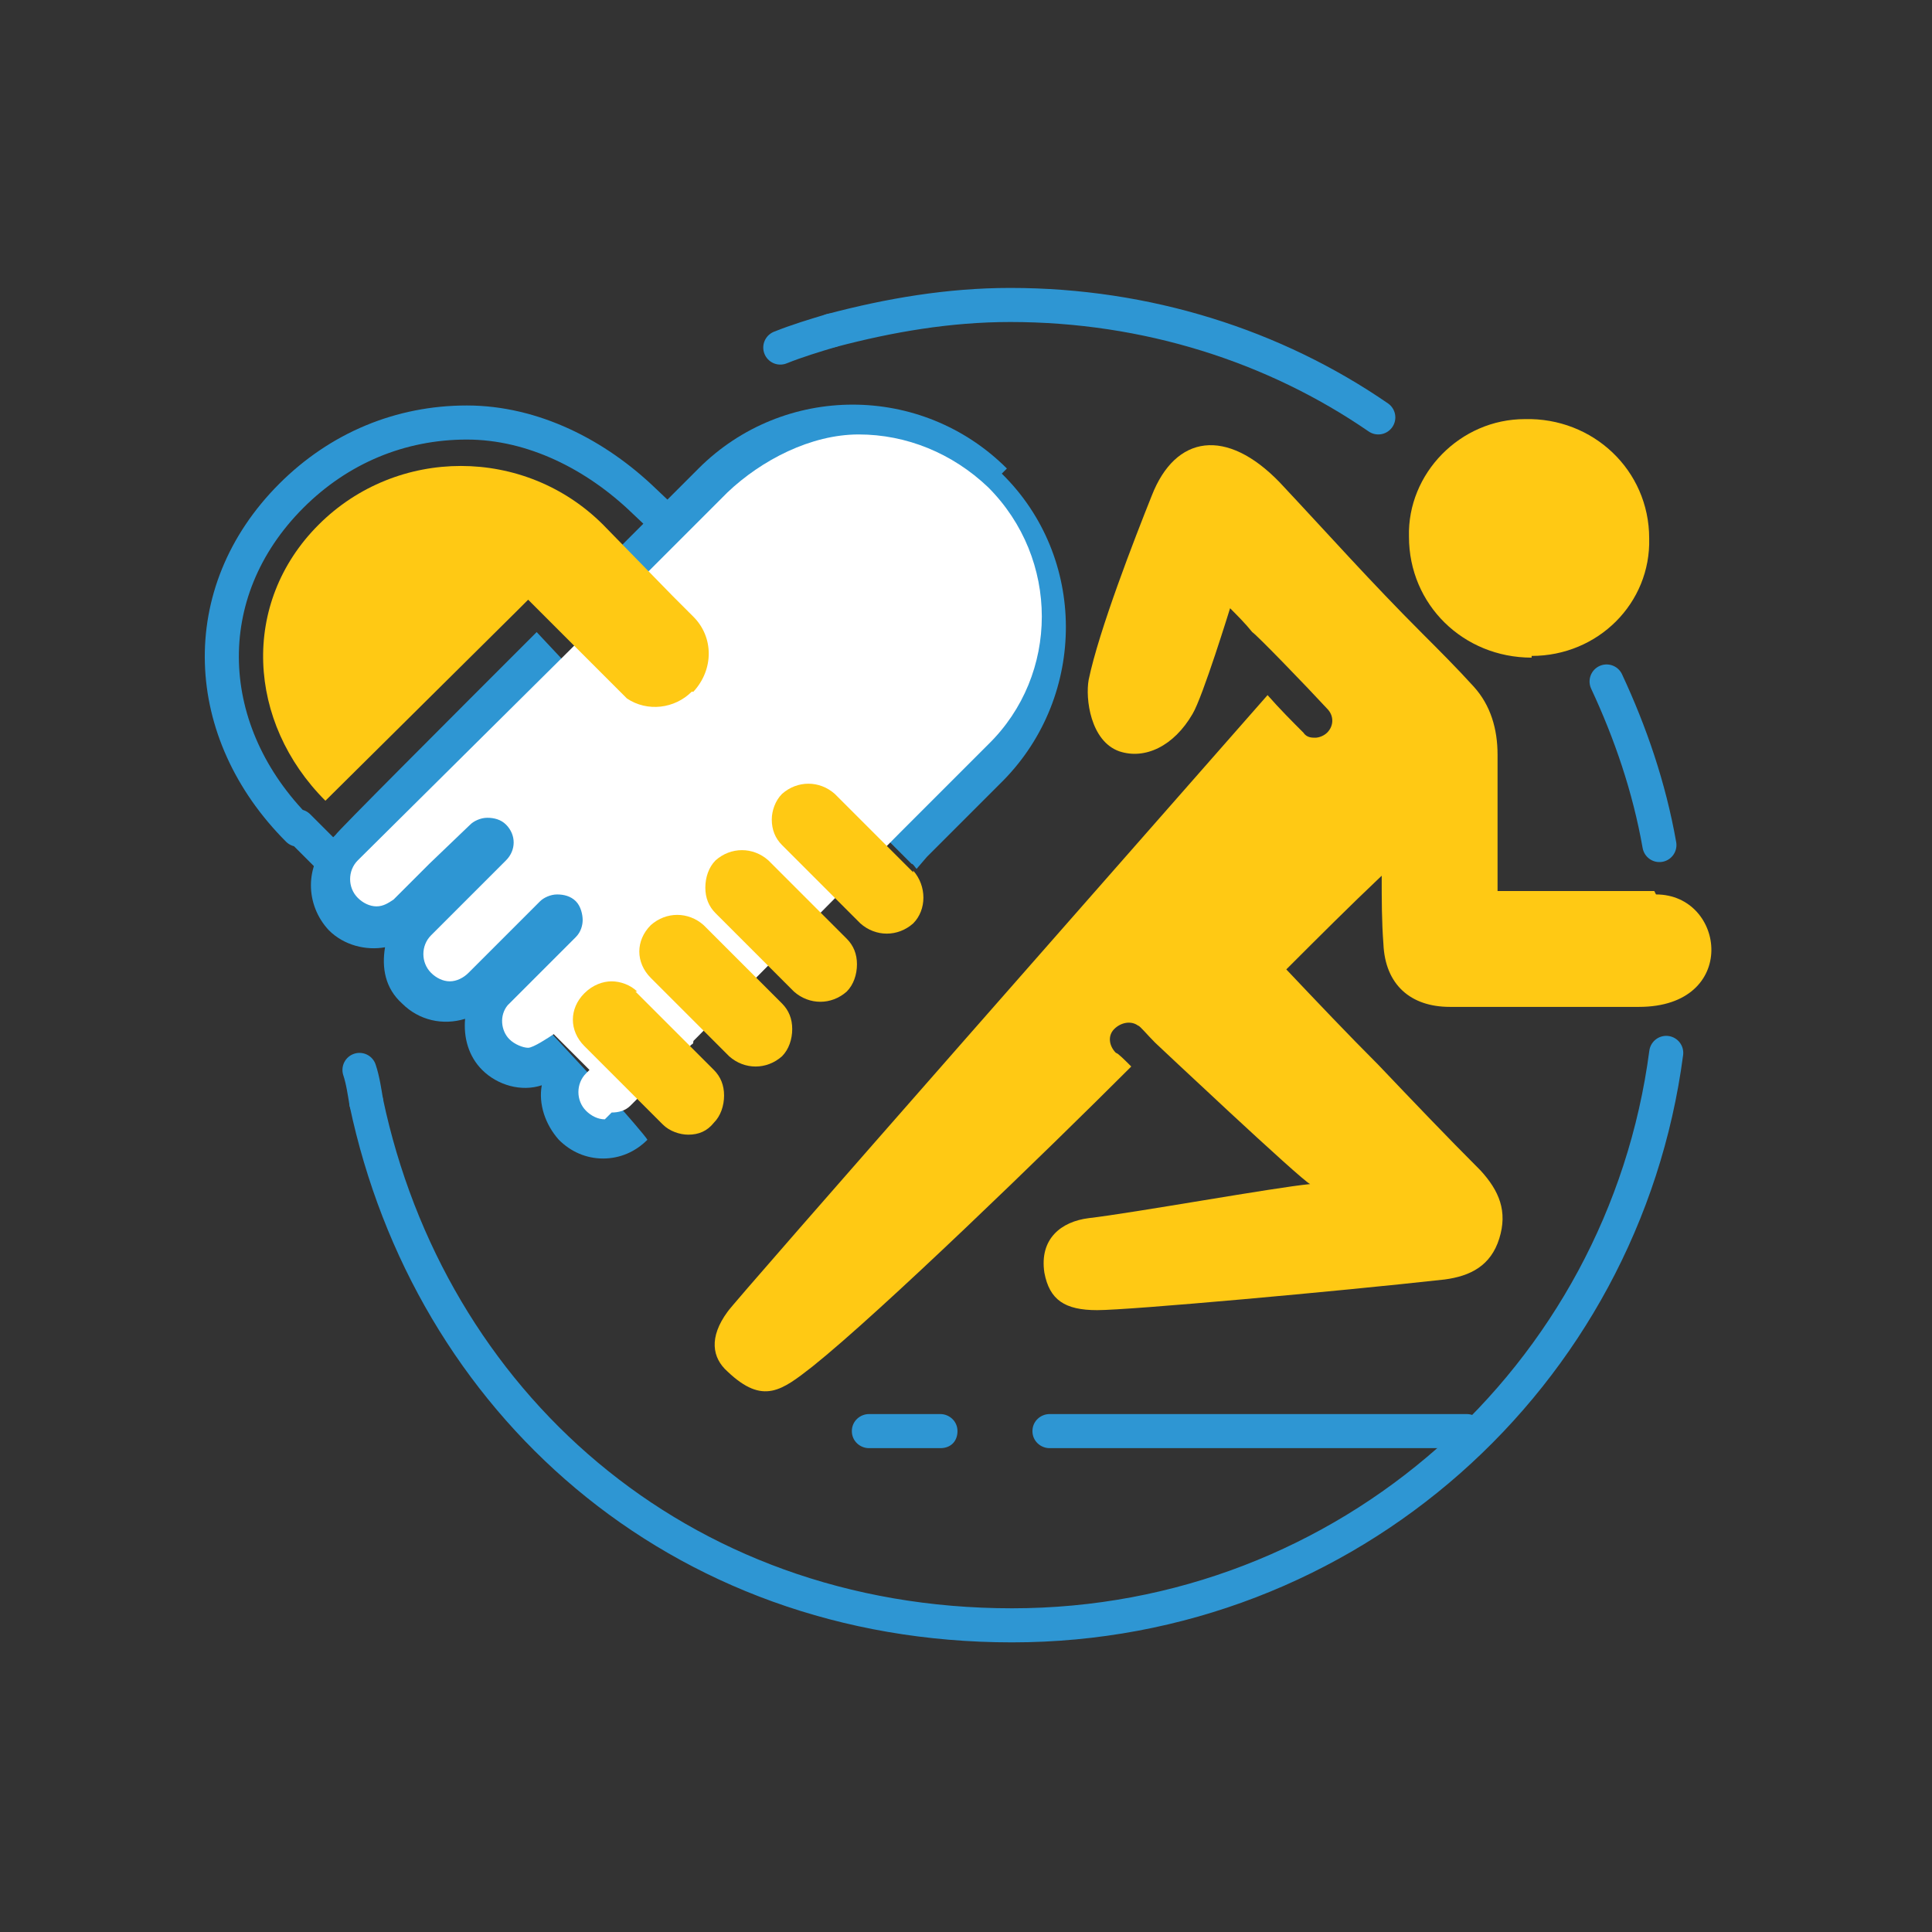 <?xml version="1.0" encoding="UTF-8"?>
<svg id="Layer_1" data-name="Layer 1" xmlns="http://www.w3.org/2000/svg" xmlns:xlink="http://www.w3.org/1999/xlink" version="1.1" viewBox="0 0 113.4 113.4">
  <rect x="0" y="0" width="113.4" height="113.4" fill="#333333" stroke="none"/>
  <defs>
    <style>
      .cls-1 {
        fill: #ffc914;
      }

      .cls-1, .cls-2, .cls-3, .cls-4, .cls-5, .cls-6 {
        stroke-width: 0px;
      }

      .cls-2, .cls-7, .cls-8 {
        fill: none;
      }

      .cls-9 {
        stroke: url(#linear-gradient);
        stroke-width: 2.2px;
      }

      .cls-9, .cls-7 {
        stroke-miterlimit: 10;
      }

      .cls-9, .cls-7, .cls-8 {
        stroke-linecap: round;
      }

      .cls-9, .cls-5 {
        fill: #fff;
      }

      .cls-7 {
        stroke-width: 2px;
      }

      .cls-7, .cls-8 {
        stroke: #2e96d3;
      }

      .cls-8 {
        stroke-linejoin: round;
        stroke-width: 2px;
      }

      .cls-3 {
        fill: url(#linear-gradient-2);
      }

      .cls-4 {
        fill: url(#linear-gradient-3);
      }

      .cls-6 {
        fill: #2e96d3;
      }
    </style>
    <linearGradient id="linear-gradient" x1="51.8" y1="614.2" x2="51.8" y2="614.2" gradientTransform="translate(0 -530)" gradientUnits="userSpaceOnUse">
      <stop offset="0" stop-color="#0978a6"/>
      <stop offset=".3" stop-color="#2e96d3"/>
      <stop offset="1" stop-color="#0978a6"/>
    </linearGradient>
    <linearGradient id="linear-gradient-2" x1="37.7" y1="587.6" x2="37.7" y2="587.6" gradientTransform="translate(0 -530)" gradientUnits="userSpaceOnUse">
      <stop offset="0" stop-color="#aadcf7"/>
      <stop offset=".6" stop-color="#fff"/>
    </linearGradient>
    <linearGradient id="linear-gradient-3" x1="35.9" y1="587.4" x2="35.9" y2="587.4" xlink:href="#linear-gradient-2"/>
  </defs>
  <rect class="cls-2" width="113.4" height="113.4"/>
  <g>
    <path class="cls-9" d="M51.8,84.2"/>
    <path class="cls-1" d="M89.9,38.5c3.9,0,7-3.1,6.9-6.9,0-4-3.3-7.1-7.3-7-3.8,0-6.9,3.2-6.8,6.9,0,4,3.2,7.1,7.2,7.1Z"/>
    <path class="cls-1" d="M97.1,52.3c0,0-9.2,0-9.2,0,0-2.5,0-5.6,0-8,0-1.5-.4-2.9-1.4-4-1-1.1-2-2.1-3-3.1-3.1-3.1-5.4-5.7-8.4-8.9-3.1-3.2-6.1-2.8-7.5.8-1,2.5-3.1,7.9-3.7,10.8-.2,1.1.1,3.6,1.8,4.2,1.5.5,3.2-.3,4.3-2.2.6-1,2.2-6.2,2.2-6.2.4.4.9.9,1.3,1.4,0,0,0,0,0,0,.3.2,3.2,3.2,4.4,4.5.4.4.4,1,0,1.4-.2.2-.5.3-.7.3s-.5,0-.7-.3c-.6-.6-1.4-1.4-2.1-2.2-5.7,6.5-31.5,35.8-31.7,36.2-1.1,1.5-.9,2.7,0,3.5,2.1,2,3.2,1.1,5-.3,4-3.2,13.7-12.6,18.7-17.6-.4-.4-.8-.8-.9-.8-.4-.4-.5-1-.1-1.4s1-.5,1.4-.2c.1,0,.5.5,1,1,0,0,0,0,0,0,0,0,8.6,8.1,9.1,8.3-2.1.2-10.4,1.7-13,2-1.6.2-2.9,1.2-2.6,3.2.3,1.6,1.2,2.2,3.1,2.2s14.1-1.1,20.4-1.8c1.5-.2,2.7-.8,3.2-2.4.5-1.6,0-2.8-1.1-4-2-2-4-4.1-6-6.2-1.8-1.8-3.6-3.7-5.4-5.6,1.9-1.9,3.7-3.7,5.6-5.5,0,1.4,0,2.7.1,4,.1,2.4,1.6,3.7,3.9,3.7,0,0,8.5,0,11.1,0,5.9,0,5.1-6.6,1-6.6Z"/>
    <path class="cls-6" d="M86.1,85h-24.5c-.5,0-1-.4-1-1s.5-1,1-1h24.5c.5,0,1,.4,1,1s-.5,1-1,1Z"/>
    <path class="cls-6" d="M55.2,85h-4.2c-.5,0-1-.4-1-1s.5-1,1-1h4.2c.5,0,1,.4,1,1s-.4,1-1,1Z"/>
    <path class="cls-7" d="M22.7,58.9"/>
    <path class="cls-1" d="M27.9,49.8h0s0,0,0,0Z"/>
    <path class="cls-8" d="M45.8,20.4c1-.4,2-.7,3-1"/>
    <path class="cls-8" d="M21.5,64.7c-.1-.6-.2-1.3-.4-1.9"/>
    <path class="cls-8" d="M97.8,61.8c-2.5,19-18.7,33.6-38.4,33.6s-34.2-13.2-37.9-30.7"/>
    <path class="cls-2" d="M97.5,49.6c.4,2.3.6,4.7.6,7.1s-.1,3.4-.3,5.1"/>
    <path class="cls-8" d="M94.3,40c1.4,3,2.5,6.2,3.1,9.6"/>
    <path class="cls-2" d="M81,24.6c5.7,3.9,10.3,9.2,13.3,15.4"/>
    <path class="cls-8" d="M48.8,19.4c3.4-.9,6.9-1.5,10.5-1.5,8,0,15.5,2.4,21.6,6.6"/>
    <path class="cls-8" d="M17.5,48.7c-5.7-5.7-6.1-13.9-.4-19.6,2.8-2.8,6.4-4.3,10.3-4.3s7.6,1.9,10.4,4.6l5.5,5.2h0c.9,1.1,1.4,2.4,1.4,3.8s-.6,3.1-1.7,4.2h-.1c-1.1,1.2-2.6,1.8-4.2,1.8h0c-1.1,0-2.3-.3-3.2-1l-.3-.2-3.8-3.8-11.8,11.2-2.1-2.1Z"/>
    <path class="cls-6" d="M59.1,27.5c-5-5-13.1-5-18.1,0,0,0-4.5,4.5-4.5,4.5,0,0-1.6,1.7-4.1,4.2l1.5,1.5-.9,1-1.5-1.6c-5,5-11.8,11.8-11.8,11.9l-.4.4c-1.4,1.4-1.4,3.7,0,5.2.9.9,2.2,1.2,3.3,1-.2,1.2,0,2.4,1,3.3,1,1,2.4,1.3,3.7.9-.1,1.1.2,2.2,1,3,.9.9,2.3,1.3,3.5.9-.2,1.1.2,2.3,1,3.2.7.7,1.6,1.1,2.6,1.1s1.9-.4,2.6-1.1h0c-.1-.2-1.5-1.8-1.6-1.9l-3.9-4.2c-1.2-1.2-.7-2.1.5-3.3.8-.8,2-1.1,3-.8-.3-1,0-2.2.8-3,.8-.8,2-1.1,3-.8,0-.2-.1-.5-.1-.8,0-.8.3-1.7.9-2.2.8-.8,2-1.1,3-.8,0-.2-.1-.5-.1-.8,0-.8.3-1.7.9-2.2,1.2-1.2,3.2-1.2,4.5,0l4.6,4.6c.1,0,.2.2.3.3l.6-.7s4.5-4.5,4.5-4.5c4.9-5,4.9-13.1-.1-18Z"/>
    <path class="cls-5" d="M35.5,65.7c-.4,0-.8-.2-1.1-.5-.6-.6-.6-1.6,0-2.2l.2-.2-2.1-2.1c-.3.2-1.2.8-1.5.8s-.8-.2-1.1-.5c-.5-.5-.6-1.4-.1-2l4-4c.3-.3.4-.7.4-1s-.1-.8-.4-1.1c-.3-.3-.7-.4-1.1-.4s-.8.2-1,.4l-1.1,1.1h0l-.6.6-2.5,2.5c-.3.3-.7.5-1.1.5s-.8-.2-1.1-.5c-.6-.6-.6-1.6,0-2.2l4.4-4.4c.6-.6.6-1.5,0-2.1-.3-.3-.7-.4-1.1-.4s-.8.2-1,.4l-2.4,2.3h0l-2.1,2.1c-.3.2-.6.4-1,.4s-.8-.2-1.1-.5c-.6-.6-.6-1.6,0-2.2l12.4-12.3.3-.3.4-.4,8.6-8.6c2-1.9,4.9-3.4,7.7-3.4s5.5,1.1,7.6,3.1c4.2,4.2,4.2,11,0,15.1l-5.2,5.2h0s-12.1,12.2-12.1,12.2h0c0,0,0,.2-.1.2l-3.6,3.6c-.3.3-.7.4-1.1.4Z"/>
    <path class="cls-1" d="M41.3,54.3c-.9-.8-2.2-.8-3.1,0-.9.9-.9,2.2,0,3.1l4.6,4.6c.9.8,2.2.8,3.1,0,.4-.4.6-1,.6-1.6,0-.6-.2-1.1-.6-1.5l-4.6-4.6ZM37.4,58.2c-.4-.4-1-.6-1.5-.6s-1.1.2-1.6.7c-.9.9-.9,2.2,0,3.1l4.6,4.6c.4.4,1,.6,1.5.6h0c.6,0,1.1-.2,1.5-.7.4-.4.6-1,.6-1.6,0-.6-.2-1.1-.6-1.5l-4.6-4.6ZM53.6,51.2l-4.6-4.6c-.9-.8-2.2-.8-3.1,0-.4.4-.6,1-.6,1.5,0,.6.2,1.1.6,1.5l4.6,4.6c.9.8,2.2.8,3.1,0,.8-.8.8-2.2,0-3.1ZM45.1,50.5c-.9-.8-2.2-.8-3.1,0-.4.4-.6,1-.6,1.6,0,.6.2,1.1.6,1.5l4.6,4.6c.9.8,2.2.8,3.1,0,.4-.4.6-1,.6-1.6s-.2-1.1-.6-1.5l-4.6-4.6Z"/>
    <path class="cls-3" d="M37.7,57.6"/>
    <path class="cls-3" d="M37.7,57.6"/>
    <path class="cls-4" d="M35.9,57.4"/>
    <path class="cls-1" d="M40.7,36.2l-1.2-1.2h0s-4.1-4.2-4.1-4.2c-4.6-4.6-12.1-4.6-16.7,0s-4.2,11.6.4,16.2l11.2-11.1s.7-.7.7-.7l5.8,5.8c1.2.8,2.8.6,3.8-.4h.1c1.2-1.3,1.2-3.2,0-4.4Z"/>
  </g>
</svg>